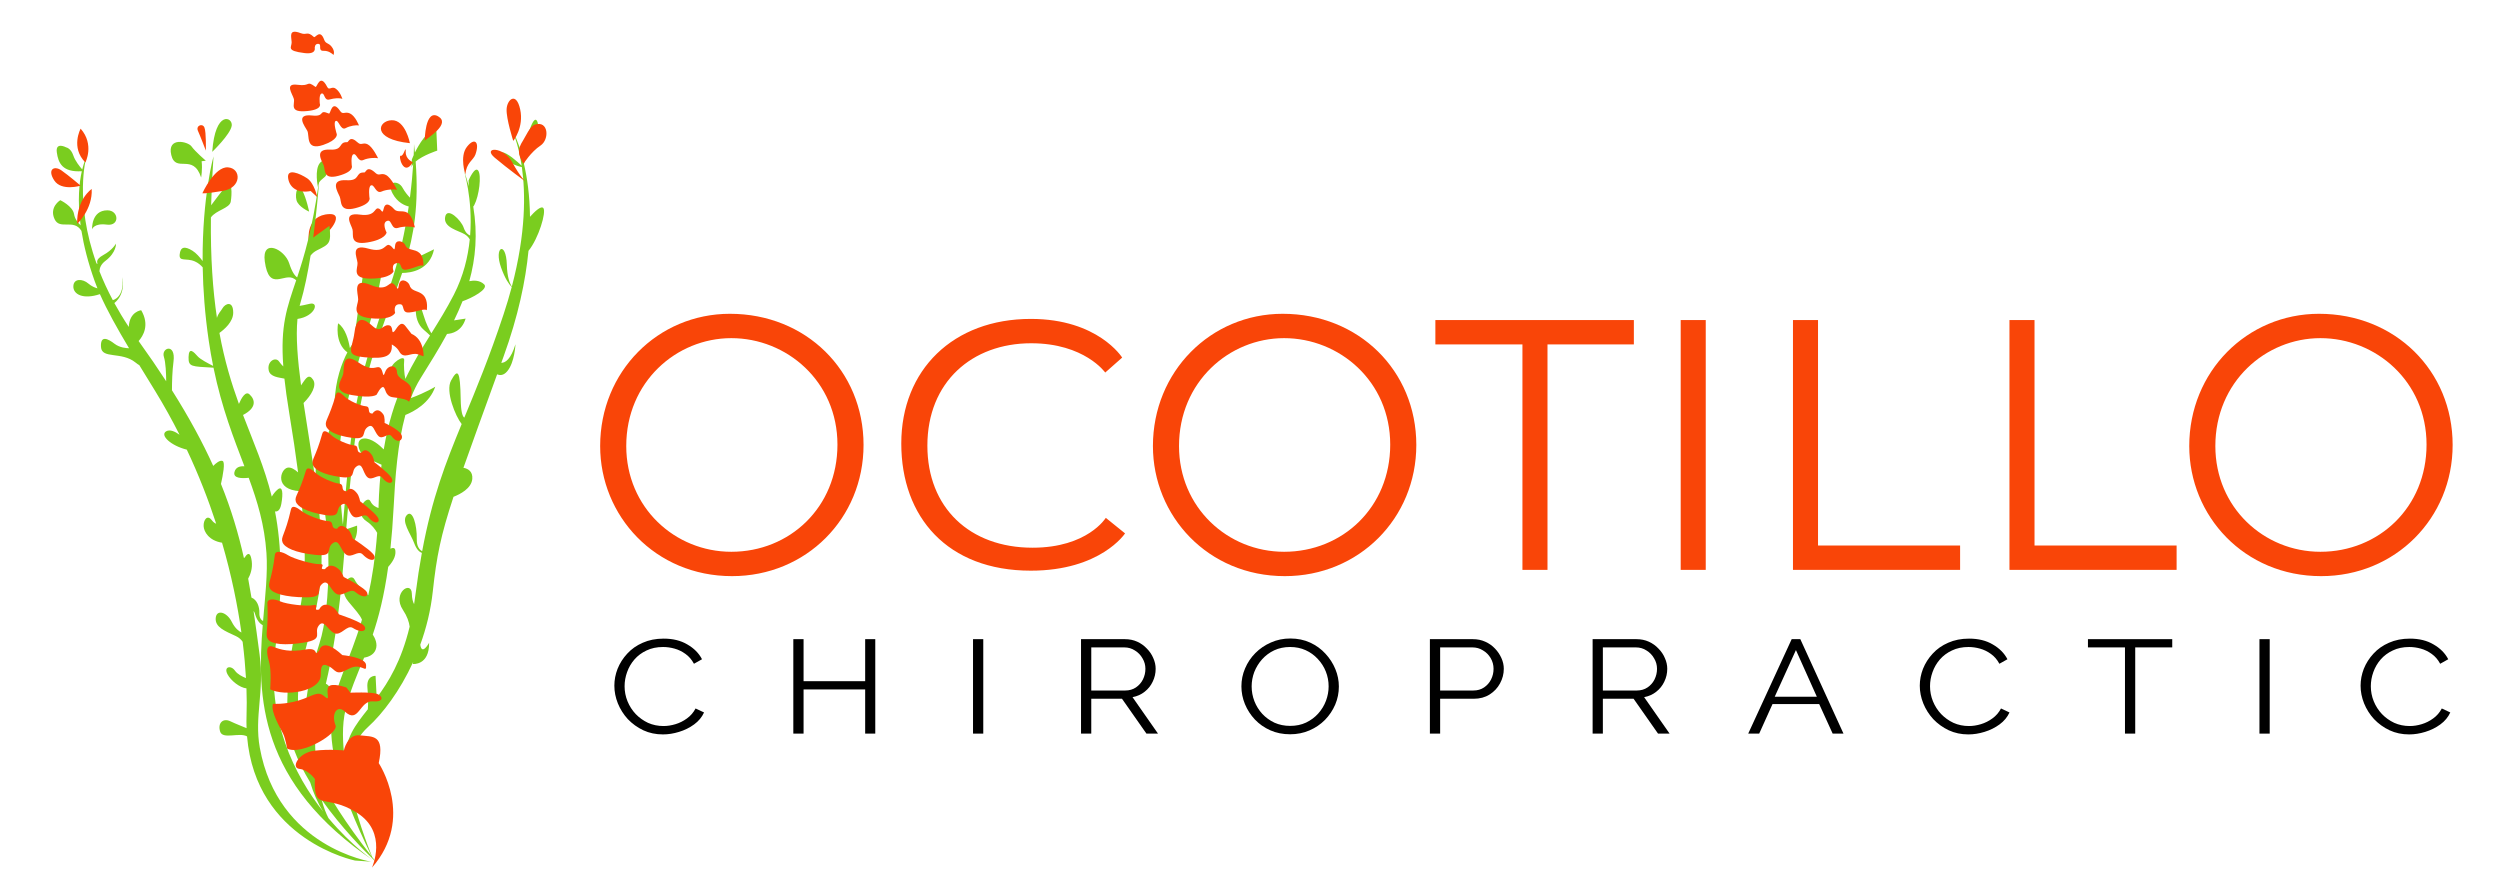 <?xml version="1.0" encoding="UTF-8" standalone="no"?><!DOCTYPE svg PUBLIC "-//W3C//DTD SVG 1.1//EN" "http://www.w3.org/Graphics/SVG/1.1/DTD/svg11.dtd"><svg width="100%" height="100%" viewBox="0 0 469 166" version="1.1" xmlns="http://www.w3.org/2000/svg" xmlns:xlink="http://www.w3.org/1999/xlink" xml:space="preserve" xmlns:serif="http://www.serif.com/" style="fill-rule:evenodd;clip-rule:evenodd;stroke-linejoin:round;stroke-miterlimit:2;"><rect id="Row" x="0" y="0" width="468.886" height="165.876" style="fill:none;"/><g id="Color"><g id="Icon"><path d="M57.901,45.051c-0,-0 -0.563,-4.74 3.91,-4.888c3.273,-0.108 -0.934,4.739 -2.399,4.68c-0.741,-0.029 -1.511,0.208 -1.511,0.208Z" style="fill:#f94508;"/><path id="Plant" d="M77.664,27.008c0.063,0.549 0.12,1.088 0.171,1.616c0.749,-1.529 2.182,-3.947 4.007,-4.628l0.185,4.258c0,0 -2.676,0.865 -4.048,2.052c0.61,8.168 -0.324,13.764 -1.953,19.092l5.4,-2.63c-0.807,3.928 -4.324,4.428 -5.981,4.439c-1.888,5.632 -4.453,11.256 -6.673,19.639c-1.876,7.082 -2.777,15.55 -3.827,28.465c1.076,-0.379 2.04,-0.705 2.04,-0.705c0.193,2.729 -1.19,3.931 -2.341,4.457c-0.029,0.371 -0.059,0.745 -0.088,1.122c-0.986,12.544 -2.323,19.41 -3.424,24.089c0.278,0.108 0.541,0.336 0.762,0.74c1.064,1.944 -1.62,3.981 -1.62,3.981l-0.297,0.005c-0.569,2.414 -0.914,4.442 -0.845,7.231c0.042,1.698 0.142,3.217 0.284,4.573c2.141,4.456 5.431,9.631 10.316,15.87c-12.966,-26.71 -6.403,-28.949 -1.829,-44.42c-0.377,-0.91 -1.258,-1.836 -2.584,-3.439c-2.222,-2.685 0.463,-5.601 1.203,-4.073c0.474,0.978 1.726,2.183 2.566,2.924c0.728,-3.285 1.327,-7.112 1.671,-11.705c-0.391,-0.672 -0.988,-1.5 -1.969,-2.142c-2.684,-1.759 0.093,-5.091 0.694,-3.795c0.369,0.794 1.05,1.136 1.523,1.282c0.004,-0.135 0.009,-0.27 0.013,-0.405c0.083,-2.821 0.275,-5.378 0.559,-7.716c-1.238,-0.548 -2.687,-1.198 -3.159,-1.446c-0.88,-0.463 -2.083,-3.333 -0.139,-3.472c1.407,-0.1 2.96,1.279 3.71,2.048c0.821,-4.935 2.083,-8.822 3.58,-12.182c-0.898,-0.732 -2.156,-1.888 -2.245,-2.686c-0.139,-1.25 2.638,-3.055 2.499,-1.851c-0.106,0.917 0.004,2.617 0.226,3.494c1.415,-2.981 3.008,-5.566 4.622,-8.156c-0.283,-0.278 -0.656,-0.617 -1.145,-1.031c-2.407,-2.037 -1.25,-5.878 -1.25,-5.878c0,-0 0.463,0.694 1.204,3.193c0.469,1.583 1.068,2.702 1.444,3.31c1.433,-2.299 2.876,-4.618 4.218,-7.237c1.797,-3.505 2.655,-7.092 2.985,-10.372c-0.171,-0.313 -0.464,-0.674 -0.964,-0.975c-1.157,-0.694 -4.027,-1.249 -3.657,-3.239c0.371,-1.991 3.009,0.601 3.472,1.99c0.354,1.064 0.954,1.394 1.215,1.49c0.542,-6.945 -1.214,-12.341 -1.214,-12.341c0.371,1.053 0.692,2.083 0.966,3.09c-0.032,-0.629 -0.042,-1.079 -0.042,-1.079c0,-0 1.157,-2.731 1.805,-1.852c0.648,0.88 0.186,4.721 -0.74,6.48c-0.066,0.126 -0.129,0.21 -0.187,0.258c0.855,5.163 0.448,9.742 -0.744,14.013c0.801,-0.171 1.941,-0.211 2.782,0.586c0.932,0.883 -2.369,2.619 -4.052,3.177c-0.478,1.214 -1.012,2.409 -1.59,3.591l2.171,-0.334c-0.727,2.422 -2.592,2.826 -3.487,2.876c-1.516,2.789 -3.231,5.536 -4.977,8.336c-0.701,1.125 -1.301,2.37 -1.814,3.703c2.886,-1.074 4.585,-2.141 4.585,-2.141c-1.074,3.092 -3.98,4.651 -5.61,5.304c-1.462,5.39 -1.912,11.684 -2.202,17.301c-0.149,2.871 -0.353,5.452 -0.602,7.788c0.36,-0.167 0.832,-0.266 0.916,0.293c0.125,0.833 -0.162,1.816 -1.334,3.117c-0.765,5.492 -1.797,9.457 -2.893,12.702c0.436,0.669 0.973,1.803 0.524,2.88c-0.401,0.963 -1.39,1.323 -2.153,1.455c-1.333,3.282 -2.616,6.094 -3.498,9.831c-0.659,2.788 -0.563,6.158 -0.078,9.58c-0.013,-4.283 1.883,-6.711 4.277,-9.736c0.069,-0.992 0.082,-2.369 -0.075,-4.003c-0.231,-2.406 1.527,-2.267 1.527,-2.267l0.21,4.127c2.242,-3.007 4.625,-6.903 6.184,-13.363c-0.117,-0.865 -0.46,-1.929 -1.256,-3.122c-2.129,-3.194 1.62,-5.647 1.666,-3.055c0.017,0.921 0.197,1.544 0.422,1.964c0.093,-0.588 0.179,-1.193 0.259,-1.817c0.363,-2.843 0.764,-5.425 1.199,-7.804c-0.465,-0.157 -1.01,-0.641 -1.463,-1.877c-0.635,-1.732 -2.533,-4.134 -1.296,-5.277c1.04,-0.961 1.851,1.898 1.805,4.582c-0.024,1.374 0.498,1.984 1.013,2.253c1.866,-10.04 4.371,-16.477 7.409,-23.848c-1.167,-1.46 -3.091,-6.164 -1.989,-8.165c1.25,-2.268 1.713,-1.99 1.805,3.471c0.042,2.446 0.352,3.295 0.683,3.487c2.199,-5.317 4.665,-11.23 7.36,-19.365c0.589,-1.779 1.097,-3.491 1.532,-5.134c-0.52,-0.514 -1.24,-1.545 -1.984,-3.611c-1.435,-3.98 0.925,-5.137 1.064,-0.602c0.072,2.337 0.524,3.519 0.946,4.116c2.644,-10.035 2.571,-17.509 1.875,-22.406c-2.778,-0.599 -4.866,-2.724 -3.746,-2.769c0.922,-0.037 2.931,1.778 3.71,2.517c-0.668,-4.473 -1.844,-6.716 -1.844,-6.716c0,-0 0.325,0.543 0.775,1.625l-0.096,-0.388l1.574,4.119l-0.114,0.476c0.016,0.064 0.032,0.129 0.048,0.195c0.159,-1.438 0.585,-4.7 1.362,-6.641c1.018,-2.546 1.342,-0.556 1.342,-0.556l-2.631,7.5c0.601,2.556 1.098,5.881 1.144,9.967c0.803,-0.902 2.074,-2.161 2.505,-1.638c0.597,0.725 -0.886,5.687 -2.787,8.022c-0.541,5.594 -1.917,12.209 -4.675,19.833c-0.145,0.399 -0.287,0.793 -0.428,1.182c0.765,-0.009 1.802,-0.662 2.66,-3.488c0,0 -0.139,3.379 -1.527,5.045c-0.706,0.847 -1.4,0.821 -1.911,0.591c-2.707,7.467 -4.753,13.075 -6.324,17.539c0.854,0.142 1.791,0.686 1.663,2.096c-0.162,1.781 -2.273,2.86 -3.526,3.347c-2.4,7.291 -3.172,11.183 -3.885,17.757c-0.386,3.563 -1.229,6.917 -2.346,9.979c0.294,2.155 1.657,-0.351 1.657,-0.351c0.046,4.305 -3.055,3.981 -3.055,3.981c0,-0 0.025,-0.143 0.067,-0.383c-2.489,5.457 -5.745,9.721 -8.47,12.198c-3.288,2.989 -3.764,7.313 -3.76,9.602c1.371,6.738 3.828,13.04 4.546,14.809c0.246,0.313 0.496,0.63 0.751,0.949c-0,-0 -0.213,-0.195 -0.59,-0.558c0.027,0.065 0.042,0.099 0.042,0.099c-0.018,-0.037 -0.037,-0.075 -0.055,-0.112c-1.56,-1.504 -5.874,-5.829 -9.643,-11.15c0.393,1.476 0.84,2.597 1.277,3.444c4.422,5.282 8.597,8.085 8.597,8.085c-21.796,-14.718 -22,-30.859 -20.92,-44.267c-0.911,-0.475 -1.276,-1.517 -1.51,-2.297c-0.045,-0.152 -0.118,-0.266 -0.206,-0.349c0.397,2.648 0.76,5.371 1.137,8.219c0.919,6.935 -1.022,11.555 0.027,17.394c3.362,18.712 20.904,21.401 20.904,21.401l-3.048,-0.214c-0,-0 -18.603,-3.78 -20.246,-23.288c-1.434,-0.817 -4.566,0.632 -5.047,-0.9c-0.51,-1.62 0.555,-2.592 1.897,-1.944c1.093,0.527 2.371,0.994 3.057,1.299c-0.029,-0.812 -0.031,-1.649 -0.001,-2.513c0.048,-1.395 0.05,-3.058 -0.018,-4.952c-1.29,-0.131 -2.935,-1.477 -3.547,-2.628c-0.787,-1.481 0.648,-1.759 1.389,-0.694c0.464,0.667 1.419,1.134 2.067,1.39c-0.119,-2.06 -0.319,-4.343 -0.626,-6.812c-0.271,-0.405 -0.67,-0.785 -1.256,-1.058c-2.083,-0.972 -3.934,-1.666 -3.796,-3.379c0.139,-1.712 2.083,-1.157 3.009,0.694c0.632,1.265 1.394,1.795 1.813,2.004c-0.705,-5.023 -1.848,-10.733 -3.633,-16.845c-2.467,-0.385 -3.415,-2.072 -3.456,-3.117c-0.047,-1.157 0.694,-2.221 1.527,-1.111c0.303,0.404 0.587,0.588 0.827,0.658c-1.462,-4.487 -3.274,-9.151 -5.509,-13.889c-2.973,-0.727 -5.097,-2.701 -3.881,-3.431c0.725,-0.434 1.726,0.063 2.518,0.638c-1.385,-2.743 -2.914,-5.503 -4.604,-8.26c-0.996,-1.628 -1.985,-3.229 -2.944,-4.796c-0.151,-0.073 -0.381,-0.23 -0.709,-0.495c-2.638,-2.129 -6.341,-0.602 -6.48,-2.916c-0.138,-2.314 1.343,-1.527 2.546,-0.601c0.986,0.758 2.283,0.833 2.719,0.835c-2.18,-3.646 -4.101,-7.065 -5.463,-10.146c-3.183,1.065 -5.03,0.016 -4.985,-1.474c0.046,-1.527 1.758,-1.434 2.823,-0.509c0.592,0.515 1.241,0.772 1.7,0.899c-0.189,-0.464 -0.364,-0.919 -0.523,-1.365c-1.272,-3.554 -2.045,-6.693 -2.481,-9.422c-1.449,-2.348 -4.053,-0.096 -5.037,-2.192c-1.064,-2.268 1.065,-3.564 1.065,-3.564c-0,0 2.36,1.111 2.592,2.639c0.127,0.843 0.722,1.589 1.228,2.086c-0.63,-4.685 -0.25,-8.063 0.222,-10.158c-3.673,0.229 -4.421,-1.571 -4.69,-3.546c-0.278,-2.036 1.758,-0.925 1.758,-0.925c0,-0 0.88,0.138 1.343,1.527c0.337,1.012 1.215,2.097 1.667,2.612c0.368,-1.505 0.761,-2.251 0.761,-2.251c0,-0 -2.32,8.057 1.921,19.897l0.233,0.014c-0,0 -0.648,-0.694 1.064,-1.62c1.713,-0.925 2.361,-2.129 2.361,-2.129c-0,0 0.092,1.666 -1.99,3.24c-0.801,0.605 -1.082,1.278 -1.124,1.94c0.691,1.755 1.527,3.584 2.534,5.476l-0.022,-0.057c0,0 2.222,-0.416 1.805,-4.304c0,-0 0.728,3.048 -1.515,4.859c0.795,1.459 1.692,2.953 2.704,4.478c0.127,-2.899 2.329,-3.135 2.329,-3.135c1.636,2.771 0.358,4.843 -0.481,5.783c1.893,2.633 3.611,5.141 5.17,7.544c-0.008,-1.411 -0.083,-3.505 -0.431,-4.579c-0.556,-1.713 2.268,-2.685 1.805,0.879c-0.234,1.803 -0.291,3.831 -0.289,5.394c3.242,5.137 5.756,9.796 7.742,14.185c0.473,-0.481 1.244,-1.138 1.757,-0.927c0.527,0.217 0.059,2.691 -0.308,4.306c1.945,4.807 3.284,9.339 4.305,13.894l0.169,-0.103c-0,0 0.972,-1.851 1.296,0.695c0.175,1.376 -0.245,2.523 -0.668,3.286c0.221,1.175 0.426,2.358 0.621,3.552c1.07,0.415 1.517,1.755 1.482,2.881c-0.031,0.971 0.396,1.365 0.694,1.521c0.393,-4.661 0.896,-8.977 0.634,-12.769c-0.366,-5.307 -1.688,-9.634 -3.327,-14.105c-1.25,0.139 -2.976,0.127 -2.676,-1.075c0.242,-0.967 1.102,-1.138 1.869,-1.082c-1.967,-5.187 -4.216,-10.796 -5.8,-18.497c-4.103,-0.253 -4.722,-0.106 -4.678,-1.989c0.047,-1.99 0.972,-0.972 1.713,-0.139c0.492,0.553 1.963,1.331 2.897,1.791c-0.298,-1.474 -0.57,-3.025 -0.812,-4.664c-0.743,-5.042 -1.072,-9.684 -1.144,-13.822c-0.372,-0.425 -0.868,-0.855 -1.497,-1.124c-1.62,-0.695 -2.962,0.139 -2.823,-1.296c0.139,-1.435 0.926,-1.62 2.407,-0.694c0.69,0.431 1.37,1.213 1.899,1.927c-0.071,-12.146 2.041,-19.64 2.041,-19.64c-0.229,3.269 -0.374,6.321 -0.445,9.18c0.748,-1.009 1.999,-2.67 2.799,-3.594c1.204,-1.388 1.111,1.574 0.88,2.916c-0.217,1.26 -2.76,1.582 -3.721,2.957c-0.087,7.535 0.358,13.665 1.131,18.848c0.26,-0.897 0.723,-1.23 1.016,-1.764c0.509,-0.926 2.037,-1.574 2.037,0.787c-0,1.724 -1.679,3.151 -2.585,3.796c0.964,5.255 2.269,9.498 3.654,13.318c0.464,-1.086 1.244,-2.477 1.985,-1.794c1.126,1.035 1.332,2.552 -1.213,3.869c1.977,5.184 4.017,9.744 5.391,15.316c0.248,-0.41 0.644,-0.971 1.145,-1.366c0.879,-0.694 1.018,0.694 0.648,2.731c-0.248,1.362 -0.827,1.482 -1.183,1.411c1.223,6.364 1.548,14.192 0.082,25.496c-1.753,13.512 3.576,23.981 8.963,30.832c-1.059,-1.684 -1.862,-3.53 -2.443,-5.492c-2.454,-4.042 -4.296,-8.41 -4.316,-12.436c-0.099,-20.462 5.303,-17.15 2.472,-42.197c-5.01,-0.235 -3.763,-4.172 -2.372,-4.418c0.597,-0.105 1.3,0.322 1.943,0.893c-0.428,-3.301 -0.982,-7.039 -1.686,-11.301c-0.391,-2.37 -0.679,-4.446 -0.877,-6.29c-1.05,-0.224 -2.678,-0.308 -2.944,-1.538c-0.37,-1.712 1.296,-2.638 1.944,-1.666c0.222,0.332 0.509,0.649 0.79,0.921c-0.575,-7.74 0.684,-11.002 2.42,-16.175c-0.1,-0.08 -0.213,-0.164 -0.34,-0.251c-1.898,-1.296 -4.75,2.589 -5.554,-3.286c-0.602,-4.397 3.742,-2.285 4.582,0.37c0.521,1.646 1.077,2.344 1.491,2.634c1.296,-3.897 2.824,-8.94 4.046,-17.655c-0.092,0.21 -0.146,0.458 -0.138,0.761c0,-0 -0.74,-3.37 0.408,-4.629c1.148,-1.259 1.444,1.592 1.148,2.296c-0.222,0.526 -1.003,0.783 -1.367,1.468c-0.111,1.464 -0.455,5.614 -1.088,10.311c0.023,-0.031 0.036,-0.046 0.036,-0.046l3.008,-2.175c0.371,3.332 0,3.425 -2.314,4.582c-0.556,0.278 -0.949,0.631 -1.225,1.006c-0.502,3.14 -1.132,6.298 -1.907,8.89c-0.052,0.174 -0.101,0.353 -0.147,0.537c0.407,-0.059 1.008,-0.174 1.891,-0.389c1.852,-0.452 1.058,2.358 -2.294,2.838c-0.326,3.38 0.036,7.685 0.673,12.463c0.071,-0.111 0.148,-0.229 0.232,-0.352c0.694,-1.018 1.25,-1.897 2.037,-0.694c0.695,1.064 -0.309,2.887 -1.799,4.351c0.73,4.892 1.637,10.144 2.33,15.328c0.128,0.007 0.259,0.015 0.391,0.023c-1.899,-5.591 2.858,-7.914 3.079,-15.205c0.136,-4.494 1.421,-7.756 2.42,-9.64c-2.467,-1.813 -1.747,-5.456 -1.747,-5.456c1.391,0.927 1.977,3.217 2.213,4.636c0.429,-0.705 0.73,-1.066 0.73,-1.066l1.921,-14.125l1.13,-2.034c-0,0 2.192,-1.132 2.26,0.861c0.27,7.91 -8.147,25.705 -8.023,37.29c0.085,7.929 0.678,12.203 0.678,12.203c1.808,-21.243 2.081,-24.745 8.814,-44.634c1.795,-5.305 2.878,-10.591 3.531,-15.048c-0.705,-0.163 -2.093,-0.697 -3.025,-2.428c-1.296,-2.407 1.064,-2.546 1.851,-1.111c0.451,0.822 1.008,1.477 1.402,1.886c0.319,-2.467 0.505,-4.619 0.613,-6.293c-0.151,0.198 -0.257,0.403 -0.302,0.612l0.046,-1.481c0,-0 0.121,-0.321 0.347,-0.816c0.055,-1.248 0.057,-1.995 0.057,-2.097Zm-0,-0c-0,-0.016 -0,-0.016 -0,-0Zm-18.255,64.925c0.807,6.297 1.258,12.451 0.645,17.688c-1.279,10.93 -6.356,17.459 -3.058,28.948c-0.127,-5.843 1.048,-12.084 2.927,-17.847c2.332,-7.153 2.159,-22.628 0.068,-28.875c-0.179,0.028 -0.373,0.056 -0.582,0.086Zm-42.133,-48.914c0,-0 -0.194,-3.564 2.87,-3.564c2.175,-0 2.36,3.008 -0.093,2.684c-2.453,-0.324 -2.777,0.88 -2.777,0.88Zm22.54,-14.533c0.556,-7.915 3.888,-6.526 3.657,-4.906c-0.232,1.62 -3.657,4.906 -3.657,4.906Zm-1.203,1.666l-0.787,0.092c0.185,1.528 -0.092,3.055 -0.092,3.055c-1.528,-4.674 -4.768,-0.74 -5.601,-4.212c-0.833,-3.471 3.148,-2.545 3.796,-1.62c0.648,0.926 2.684,2.685 2.684,2.685Zm19.377,9.548c0,-0 -2.036,-0.889 -2.37,-2.148c-0.333,-1.259 0.26,-3.406 1.074,-1.851c0.815,1.555 1.296,3.999 1.296,3.999Z" style="fill:#7acd1f;"/><path id="Petals" d="M16.016,30.477c-2.814,-2.814 -0.889,-6.339 -0.889,-6.339c2.637,2.991 0.889,6.339 0.889,6.339Zm-0.889,4.354c0,0 -3.584,1.096 -4.947,-0.977c-1.362,-2.074 -0.029,-2.844 1.333,-1.896c1.363,0.948 3.614,2.873 3.614,2.873Zm-0.651,7.169c-0.119,-4.651 2.725,-6.547 2.725,-6.547c0.207,3.821 -2.725,6.547 -2.725,6.547Zm24.141,-13.745c0,0 -1.037,-2.725 -1.481,-3.703c-0.444,-0.977 0.859,-1.51 1.215,-0.622c0.355,0.889 0.266,4.325 0.266,4.325Zm-0.652,7.998c0,-0 2.281,-5.036 4.799,-4.858c2.518,0.178 2.607,3.821 -0.918,4.414c-3.525,0.592 -3.881,0.444 -3.881,0.444Zm21.565,0.74l-1.244,-1.155c-2.281,0.445 -3.969,-0.503 -4.236,-2.429c-0.267,-1.925 2.192,-0.859 3.555,0.03c1.362,0.889 1.925,3.554 1.925,3.554Zm17.368,-10.134c-7.221,-0.741 -6.017,-4.212 -3.425,-4.304c2.592,-0.093 3.425,4.304 3.425,4.304Zm0.555,3.564c-1.759,2.962 -2.823,-1.389 -2.268,-1.204c0.556,0.186 0.972,-2.175 0.926,-0.74c-0.046,1.435 1.342,1.944 1.342,1.944Zm2.222,-4.027c-0,0 0.046,-5.97 2.499,-4.582c2.453,1.389 -1.851,3.98 -2.499,4.582Zm7.637,6.341c-0,0 -1.149,-3.337 0.277,-5.184c1.426,-1.845 2.449,-0.955 1.602,1.429c-0.387,1.091 -1.734,1.536 -1.879,3.755Zm11.293,1.342c-0,0 -3.379,-2.453 -5.786,-4.489c-2.406,-2.037 1.62,-2.176 3.24,0.787c1.62,2.962 2.546,3.702 2.546,3.702Zm-0.417,-3.332c-1.147,-1.933 -1.041,-2.852 -0.076,-4.37c0.513,-0.809 1.304,-2.684 2.205,-2.989c2.592,-0.88 2.824,2.777 1.065,3.934c-1.759,1.157 -3.194,3.425 -3.194,3.425Zm-1.897,-4.305c-0,0 -1.343,-4.165 -1.25,-5.97c0.092,-1.805 1.805,-3.333 2.546,0.046c0.74,3.379 -1.296,5.924 -1.296,5.924Z" style="fill:#f94508;"/><g id="Spine"><path d="M64.513,140.785c0,0 0.637,-3.124 3.009,-2.834c2.372,0.289 4.686,-0.232 3.529,5.207c-0,-0 6.885,10.311 -1.273,19.612c-0,0 3.066,-6.608 -2.835,-10.311c-5.901,-3.703 -8.157,-0.058 -7.868,-6.306c-0,-0 -1.215,-1.736 -2.893,-1.91c-1.678,-0.173 -0.173,-3.066 2.777,-3.413c2.951,-0.347 5.554,-0.045 5.554,-0.045Z" style="fill:#f94508;"/><path d="M70.762,130.185c1.086,0.385 1.338,1.562 -0.81,1.388c-2.518,-0.203 -2.656,4.358 -5.265,1.909c-1.415,-1.328 -2.604,0.405 -1.736,2.604c0.588,1.488 -6.422,5.728 -9.083,4.339c-0,0 -0.289,-1.793 -0.752,-2.777c-0.463,-0.984 -2.43,-4.166 -1.909,-5.612c-0,0 2.198,0.174 4.859,-0.636c2.662,-0.81 3.53,-1.91 4.802,-0.752c1.273,1.157 0.174,-0.926 0.752,-1.794c0.579,-0.868 3.356,0.116 3.356,0.116l0.752,0.983c0,0 3.857,-0.185 5.034,0.232Z" style="fill:#f94508;"/><path d="M59.885,122.027c-0,0 0.521,-2.661 4.339,0.868c-0,0 4.366,0.408 4.455,1.851c0.114,1.869 -0.81,-0.636 -3.298,0.753c-2.488,1.388 -2.314,0.173 -3.703,-0.521c-1.388,-0.694 -1.476,0.174 -1.504,1.678c-0.058,3.124 -6.769,4.049 -9.488,2.661c-0,-0 0.289,-3.645 -0.232,-5.265c-0.52,-1.62 -0.578,-3.298 0.81,-2.719c1.389,0.579 3.182,1.041 6.017,0.521c2.855,-0.525 1.389,1.62 2.604,0.173Z" style="fill:#f94508;"/><path d="M59.885,114.333c-0,-0 0.647,-1.706 2.603,-0.405c0.572,0.38 1.1,1.33 1.1,1.33c-0,0 3.355,1.099 4.454,1.909c1.1,0.81 0.19,1.926 -1.851,0.637c-1.099,-0.694 -2.198,1.562 -3.471,0.983c-1.273,-0.578 -1.967,-2.777 -2.951,-1.388c-0.983,1.388 1.099,2.488 -2.603,3.124c-3.703,0.636 -6.249,0.347 -6.885,-0.579c-0.636,-0.925 0.116,-1.504 -0.116,-6.769c-0.041,-0.932 1.273,-0.867 2.43,-0.347c1.157,0.521 4.918,0.984 6.191,0.695c1.272,-0.29 -0.29,1.215 1.099,0.81Z" style="fill:#f94508;"/><path d="M60.969,106.768c-0,0 0.906,-1.475 2.63,0.06c0.504,0.448 0.875,1.419 0.875,1.419c-0,-0 3.135,1.581 4.091,2.517c0.956,0.935 -0.116,1.819 -1.925,0.281c-0.975,-0.828 -2.414,1.082 -3.578,0.332c-1.163,-0.75 -1.502,-2.906 -2.69,-1.782c-1.188,1.124 0.692,2.493 -3.059,2.465c-3.75,-0.029 -6.215,-0.723 -6.696,-1.689c-0.482,-0.965 0.351,-1.377 0.951,-6.302c0.106,-0.872 1.392,-0.593 2.451,0.084c1.058,0.677 4.693,1.735 5.994,1.68c1.3,-0.056 -0.477,1.079 0.956,0.935Z" style="fill:#f94508;"/><path d="M63.254,99.194c0,0 0.641,-1.375 2.201,0.325c0.456,0.497 0.727,1.501 0.727,1.501c-0,-0 2.959,1.89 3.816,2.917c0.857,1.028 -0.3,1.798 -1.944,0.085c-0.886,-0.922 -2.101,0.833 -3.183,-0.031c-1.082,-0.863 -1.2,-3.043 -2.496,-2.045c-1.296,0.999 0.436,2.55 -3.292,2.143c-3.729,-0.408 -5.7,-1.347 -6.082,-2.357c-0.382,-1.009 0.488,-1.334 1.584,-6.173c0.194,-0.857 1.034,-0.449 2.019,0.331c0.985,0.78 3.674,1.791 4.973,1.867c1.3,0.076 0.237,1.436 1.677,1.437Z" style="fill:#f94508;"/><path d="M65.026,92.169c0,-0 0.685,-1.271 1.983,0.416c0.379,0.493 0.552,1.456 0.552,1.456c-0,0 2.559,1.936 3.265,2.951c0.705,1.015 -0.405,1.688 -1.779,-0.015c-0.74,-0.917 -1.976,0.685 -2.899,-0.186c-0.923,-0.871 -0.871,-2.941 -2.126,-2.06c-1.255,0.882 0.21,2.437 -3.159,1.867c-3.37,-0.569 -5.098,-1.556 -5.372,-2.531c-0.274,-0.974 0.543,-1.239 1.898,-5.768c0.24,-0.801 0.976,-0.374 1.817,0.413c0.84,0.788 3.218,1.877 4.397,2.013c1.179,0.136 0.11,1.371 1.423,1.444Z" style="fill:#f94508;"/><path d="M67.809,84.944c-0,-0 0.651,-1.287 1.903,0.351c0.366,0.478 0.536,1.431 0.536,1.431c-0,0 2.463,1.845 3.144,2.833c0.681,0.987 -0.382,1.692 -1.706,0.041c-0.714,-0.889 -1.893,0.745 -2.782,-0.093c-0.889,-0.837 -0.848,-2.899 -2.047,-1.981c-1.2,0.917 0.212,2.417 -3.022,1.958c-3.234,-0.459 -4.896,-1.386 -5.163,-2.348c-0.267,-0.961 0.516,-1.25 1.796,-5.8c0.226,-0.806 0.934,-0.404 1.744,0.353c0.809,0.757 3.094,1.765 4.226,1.863c1.131,0.098 0.111,1.361 1.371,1.392Z" style="fill:#f94508;"/><path d="M69.878,77.587c-0,0 0.882,-1.47 2.028,0.148c0.334,0.473 0.24,1.604 0.24,1.604c-0,-0 2.474,1.119 3.094,2.095c0.621,0.976 -0.544,2.056 -1.758,0.426c-0.654,-0.878 -1.675,0.757 -2.497,-0.068c-0.822,-0.826 -0.915,-2.552 -2.077,-1.629c-1.161,0.922 0.14,2.402 -2.916,1.972c-3.057,-0.429 -4.609,-1.337 -4.837,-2.29c-0.229,-0.953 0.521,-1.248 1.852,-5.783c0.235,-0.802 0.897,-0.409 1.645,0.337c0.749,0.746 2.89,1.729 3.961,1.816c1.071,0.088 0.071,1.352 1.265,1.372Z" style="fill:#f94508;"/><path d="M70.676,74.019c-0,0 0.787,-1.62 1.249,-1.388c0.463,0.231 0.278,1.712 1.805,1.897c1.528,0.186 2.546,0.371 3.009,0.834c-0,-0 0.926,-1.759 0.231,-2.916c-0.694,-1.157 -2.453,-1.296 -2.499,-2.685c-0.046,-1.388 -1.713,-1.388 -2.222,0.046c-0.509,1.435 -0.277,-0.37 -0.972,-0.833c-0.694,-0.462 -1.249,0.926 -4.026,-0.972c-3.23,-2.206 -2.638,1.065 -2.87,2.176c-0.231,1.111 -2.36,3.24 1.62,3.934c3.98,0.694 4.675,-0.093 4.675,-0.093Z" style="fill:#f94508;"/><path d="M74.127,58.686c-0,0 -0.501,-1.69 0.948,-1.61c0.924,0.052 0.15,1.669 1.684,1.546c1.533,-0.123 2.753,-0.792 3.299,-0.431c0,0 0.325,-1.769 -0.586,-2.764c-0.816,-0.893 -2.047,-0.701 -2.526,-1.625c-0.055,-0.107 -0.077,-0.236 -0.134,-0.369c-0.322,-0.75 -1.77,-1.436 -1.983,0.072c-0.213,1.507 -0.392,-0.03 -1.164,-0.345c-0.773,-0.316 -0.994,1.619 -4.094,0.312c-3.604,-1.518 -2.373,1.569 -2.378,2.704c-0.006,1.135 -1.575,3.136 2.371,3.532c4.021,0.404 4.563,-1.022 4.563,-1.022Z" style="fill:#f94508;"/><path d="M73.832,50.893c-0,0 -0.602,-1.473 0.778,-1.546c0.88,-0.046 0.267,1.49 1.712,1.226c1.444,-0.264 2.55,-0.989 3.094,-0.718c0,0 0.176,-1.627 -0.762,-2.434c-0.84,-0.722 -1.992,-0.427 -2.515,-1.212c-0.061,-0.091 -0.091,-0.206 -0.155,-0.32c-0.361,-0.643 -1.785,-1.118 -1.874,0.263c-0.089,1.38 -0.374,0.012 -1.13,-0.195c-0.755,-0.207 -0.821,1.559 -3.856,0.69c-3.529,-1.009 -2.132,1.652 -2.052,2.675c0.08,1.024 -1.258,2.985 2.512,2.948c3.84,-0.037 4.248,-1.377 4.248,-1.377Z" style="fill:#f94508;"/><path d="M72.523,43.618c0,-0 -1.023,-1.952 0.216,-2.207c0.79,-0.163 0.667,1.752 1.942,1.337c1.08,-0.352 2.609,-0.258 3.148,-0.077c-0,-0 -0.39,-2.109 -1.375,-2.74c-0.883,-0.565 -1.878,0.007 -2.483,-0.659c-0.07,-0.077 -1.582,-1.875 -1.987,-0.149c-0.302,1.283 -0.337,0.062 -1.057,-0.03c-0.72,-0.092 -0.484,1.577 -3.38,1.173c-3.368,-0.47 -1.657,1.841 -1.414,2.793c0.244,0.951 -0.641,2.976 2.77,2.43c3.475,-0.557 3.62,-1.871 3.62,-1.871Z" style="fill:#f94508;"/><path d="M69.313,37.087c-0,-0 -0.279,-2.045 0.27,-2.298c0.671,-0.308 0.891,1.648 2.004,1.145c0.944,-0.426 2.372,-0.455 2.899,-0.322c-0,0 -1.061,-2.247 -2.071,-2.782c-0.904,-0.479 -1.284,0.26 -1.935,-0.352c-1.697,-1.597 -1.782,-0.103 -2.148,-0.12c-1.791,-0.079 -0.617,1.615 -3.358,1.45c-3.187,-0.191 -1.613,2.195 -1.239,3.099c0.373,0.904 -0.128,2.939 2.94,2.141c3.126,-0.813 2.638,-1.961 2.638,-1.961Z" style="fill:#f94508;"/><path d="M66.002,31.119c0,-0 -0.247,-1.923 0.277,-2.166c0.64,-0.296 0.831,1.544 1.893,1.06c0.899,-0.409 2.255,-0.449 2.754,-0.328c-0,0 -0.988,-2.107 -1.941,-2.602c-0.855,-0.443 -1.222,0.257 -1.835,-0.315c-1.597,-1.489 -1.691,-0.081 -2.038,-0.093c-1.699,-0.059 -0.599,1.526 -3.2,1.394c-3.024,-0.152 -1.551,2.082 -1.204,2.93c0.347,0.848 -0.146,2.768 2.773,1.99c2.974,-0.793 2.521,-1.87 2.521,-1.87Z" style="fill:#f94508;"/><path d="M63.182,25.168c-0,0 -0.707,-2.189 -0.223,-2.459c0.591,-0.331 0.906,1.867 1.888,1.327c0.832,-0.458 1.984,-0.604 2.495,-0.501c0,-0 -0.679,-1.79 -1.695,-2.255c-0.91,-0.417 -1.319,0.306 -1.816,-0.428c-1.61,-2.381 -1.805,0.589 -2.124,0.455c-2.061,-0.866 -0.574,0.639 -3.153,0.362c-3.248,-0.35 -1.375,2.011 -0.909,2.864c0.465,0.853 -0.395,3.811 2.986,2.658c2.823,-0.964 2.551,-2.023 2.551,-2.023Z" style="fill:#f94508;"/><path d="M59.994,19.427c0,0 -0.208,-1.723 0.325,-1.876c0.651,-0.186 0.429,1.41 1.509,1.11c0.914,-0.255 1.927,-0.322 2.401,-0.105c0,0 -0.322,-1.21 -1.203,-1.897c-0.79,-0.614 -1.244,0.432 -1.645,-0.359c-1.376,-2.711 -1.917,0.206 -2.196,0.002c-1.807,-1.316 -0.796,-0.039 -3.365,-0.396c-2.536,-0.351 -0.947,1.713 -0.69,2.65c0.257,0.937 -1.046,2.624 2.509,2.277c2.969,-0.289 2.355,-1.406 2.355,-1.406Z" style="fill:#f94508;"/><path d="M59.045,9.005c-0,0 -0.031,-0.874 0.72,-0.772c0.671,0.09 -0.195,1.335 0.925,1.302c0.949,-0.027 1.478,0.44 1.886,0.764c0,0 0.328,-0.661 -0.363,-1.538c-0.619,-0.787 -1.102,-0.487 -1.404,-1.321c-0.761,-2.097 -1.666,-0.261 -1.92,-0.495c-1.301,-1.197 -1.309,-0.275 -2.474,-0.723c-2.39,-0.918 -1.725,0.723 -1.701,1.694c0.025,0.971 -1.14,1.598 2.405,2.04c2.254,0.281 1.926,-0.951 1.926,-0.951Z" style="fill:#f94508;"/><path d="M73.499,64.624c0,-0 0.923,0.438 1.389,1.296c0.879,1.62 2.221,0.092 3.517,0.555c1.296,0.463 1.065,0.37 1.065,0.37c-0,0 0.138,-3.193 -2.268,-4.212c-0,0 -0.45,-0.561 -1.157,-1.481c-0.926,-1.203 -1.682,0.633 -2.083,1.019c-0.681,0.654 -0.001,-1.105 -1.111,-1.157c-1.112,-0.053 -1.435,1.527 -2.916,0.185c-1.481,-1.343 -3.008,-2.176 -3.425,1.11c-0.416,3.287 -1.99,4.351 1.99,4.721c3.981,0.371 5.138,-0.277 4.999,-2.406Z" style="fill:#f94508;"/></g></g><g id="Text"><g id="Chiropractic"><path d="M115.252,128.641c-0,-1.082 0.201,-2.138 0.604,-3.17c0.421,-1.048 1.025,-1.997 1.812,-2.845c0.787,-0.865 1.757,-1.547 2.91,-2.047c1.153,-0.515 2.461,-0.773 3.925,-0.773c1.739,-0 3.222,0.366 4.448,1.098c1.244,0.715 2.159,1.639 2.745,2.77l-1.51,0.849c-0.421,-0.782 -0.952,-1.398 -1.592,-1.847c-0.641,-0.466 -1.327,-0.799 -2.059,-0.999c-0.714,-0.199 -1.428,-0.299 -2.141,-0.299c-1.172,-0 -2.206,0.216 -3.103,0.649c-0.896,0.416 -1.656,0.982 -2.278,1.697c-0.604,0.699 -1.062,1.489 -1.373,2.371c-0.311,0.865 -0.467,1.747 -0.467,2.645c0,0.982 0.183,1.922 0.549,2.821c0.366,0.898 0.879,1.697 1.538,2.396c0.659,0.682 1.427,1.231 2.306,1.647c0.897,0.399 1.867,0.599 2.91,0.599c0.732,-0 1.482,-0.117 2.251,-0.35c0.769,-0.233 1.483,-0.59 2.141,-1.073c0.678,-0.482 1.218,-1.106 1.62,-1.872l1.592,0.749c-0.402,0.882 -1.024,1.631 -1.866,2.246c-0.842,0.616 -1.785,1.082 -2.828,1.398c-1.025,0.316 -2.032,0.474 -3.02,0.474c-1.336,0 -2.562,-0.258 -3.679,-0.774c-1.116,-0.532 -2.086,-1.231 -2.91,-2.096c-0.805,-0.882 -1.427,-1.864 -1.866,-2.945c-0.44,-1.098 -0.659,-2.205 -0.659,-3.319Z" style="fill-rule:nonzero;"/><path d="M164.201,119.906l-0,17.719l-1.895,0l0,-8.286l-11.557,0l-0,8.286l-1.922,0l-0,-17.719l1.922,-0l-0,7.886l11.557,0l0,-7.886l1.895,-0Z" style="fill-rule:nonzero;"/><rect x="182.539" y="119.906" width="1.922" height="17.72" style="fill-rule:nonzero;"/><path d="M202.8,137.625l-0,-17.719l8.236,-0c0.842,-0 1.61,0.158 2.306,0.474c0.695,0.316 1.299,0.748 1.812,1.297c0.531,0.533 0.933,1.132 1.208,1.797c0.293,0.649 0.439,1.315 0.439,1.997c-0,0.849 -0.183,1.647 -0.549,2.396c-0.348,0.749 -0.851,1.381 -1.51,1.897c-0.641,0.515 -1.4,0.857 -2.279,1.023l4.777,6.838l-2.169,0l-4.584,-6.539l-5.765,0l-0,6.539l-1.922,0Zm1.922,-8.086l6.369,0c0.768,0 1.436,-0.191 2.004,-0.574c0.567,-0.383 1.006,-0.882 1.318,-1.497c0.311,-0.633 0.466,-1.298 0.466,-1.997c0,-0.715 -0.183,-1.373 -0.549,-1.972c-0.348,-0.615 -0.823,-1.106 -1.427,-1.472c-0.586,-0.383 -1.245,-0.574 -1.977,-0.574l-6.204,-0l-0,8.086Z" style="fill-rule:nonzero;"/><path d="M242.03,137.75c-1.372,0 -2.617,-0.249 -3.733,-0.749c-1.117,-0.499 -2.077,-1.173 -2.883,-2.021c-0.805,-0.865 -1.427,-1.83 -1.867,-2.895c-0.439,-1.082 -0.658,-2.188 -0.658,-3.32c-0,-1.181 0.228,-2.304 0.686,-3.369c0.457,-1.081 1.098,-2.038 1.922,-2.87c0.841,-0.849 1.821,-1.514 2.937,-1.997c1.116,-0.499 2.324,-0.748 3.624,-0.748c1.373,-0 2.617,0.258 3.734,0.773c1.116,0.516 2.068,1.207 2.855,2.072c0.805,0.865 1.427,1.83 1.866,2.895c0.44,1.065 0.659,2.155 0.659,3.269c0,1.182 -0.228,2.313 -0.686,3.395c-0.458,1.064 -1.098,2.021 -1.922,2.87c-0.823,0.832 -1.793,1.489 -2.91,1.971c-1.116,0.483 -2.324,0.724 -3.624,0.724Zm-7.22,-8.985c0,0.965 0.174,1.897 0.522,2.796c0.348,0.881 0.842,1.672 1.482,2.371c0.641,0.682 1.4,1.231 2.279,1.647c0.897,0.399 1.876,0.599 2.937,0.599c1.117,-0 2.114,-0.208 2.993,-0.624c0.897,-0.433 1.656,-0.998 2.278,-1.697c0.641,-0.716 1.126,-1.514 1.455,-2.396c0.33,-0.882 0.495,-1.78 0.495,-2.696c-0,-0.965 -0.174,-1.888 -0.522,-2.77c-0.348,-0.882 -0.851,-1.672 -1.51,-2.371c-0.64,-0.699 -1.4,-1.248 -2.279,-1.647c-0.878,-0.399 -1.848,-0.599 -2.91,-0.599c-1.098,-0 -2.095,0.208 -2.992,0.624c-0.878,0.416 -1.638,0.982 -2.279,1.697c-0.622,0.699 -1.107,1.489 -1.455,2.371c-0.329,0.882 -0.494,1.78 -0.494,2.695Z" style="fill-rule:nonzero;"/><path d="M268.248,137.625l0,-17.719l8.071,-0c0.842,-0 1.611,0.158 2.307,0.474c0.713,0.316 1.326,0.748 1.839,1.297c0.512,0.533 0.915,1.132 1.208,1.797c0.293,0.649 0.439,1.315 0.439,1.997c0,0.965 -0.238,1.88 -0.714,2.745c-0.457,0.849 -1.107,1.539 -1.949,2.072c-0.842,0.532 -1.83,0.798 -2.965,0.798l-6.314,0l-0,6.539l-1.922,0Zm1.922,-8.086l6.232,0c0.769,0 1.437,-0.191 2.004,-0.574c0.567,-0.383 1.007,-0.882 1.318,-1.497c0.311,-0.616 0.466,-1.282 0.466,-1.997c0,-0.732 -0.183,-1.406 -0.549,-2.022c-0.366,-0.615 -0.851,-1.098 -1.455,-1.447c-0.585,-0.366 -1.235,-0.549 -1.949,-0.549l-6.067,-0l-0,8.086Z" style="fill-rule:nonzero;"/><path d="M298.776,137.625l0,-17.719l8.236,-0c0.842,-0 1.611,0.158 2.306,0.474c0.696,0.316 1.3,0.748 1.812,1.297c0.531,0.533 0.933,1.132 1.208,1.797c0.293,0.649 0.439,1.315 0.439,1.997c0,0.849 -0.183,1.647 -0.549,2.396c-0.348,0.749 -0.851,1.381 -1.51,1.897c-0.64,0.515 -1.4,0.857 -2.278,1.023l4.777,6.838l-2.169,0l-4.585,-6.539l-5.765,0l-0,6.539l-1.922,0Zm1.922,-8.086l6.369,0c0.769,0 1.437,-0.191 2.004,-0.574c0.567,-0.383 1.007,-0.882 1.318,-1.497c0.311,-0.633 0.467,-1.298 0.467,-1.997c-0,-0.715 -0.183,-1.373 -0.55,-1.972c-0.347,-0.615 -0.823,-1.106 -1.427,-1.472c-0.586,-0.383 -1.245,-0.574 -1.977,-0.574l-6.204,-0l-0,8.086Z" style="fill-rule:nonzero;"/><path d="M336.12,119.906l1.62,-0l8.098,17.719l-2.031,0l-2.526,-5.54l-8.757,-0l-2.499,5.54l-2.059,0l8.154,-17.719Zm4.722,10.806l-3.926,-8.76l-3.981,8.76l7.907,0Z" style="fill-rule:nonzero;"/><path d="M360.151,128.641c0,-1.082 0.202,-2.138 0.604,-3.17c0.421,-1.048 1.025,-1.997 1.812,-2.845c0.787,-0.865 1.757,-1.547 2.91,-2.047c1.153,-0.515 2.462,-0.773 3.926,-0.773c1.739,-0 3.221,0.366 4.448,1.098c1.244,0.715 2.159,1.639 2.745,2.77l-1.51,0.849c-0.421,-0.782 -0.952,-1.398 -1.592,-1.847c-0.641,-0.466 -1.327,-0.799 -2.059,-0.999c-0.714,-0.199 -1.428,-0.299 -2.142,-0.299c-1.171,-0 -2.205,0.216 -3.102,0.649c-0.897,0.416 -1.656,0.982 -2.278,1.697c-0.604,0.699 -1.062,1.489 -1.373,2.371c-0.311,0.865 -0.467,1.747 -0.467,2.645c0,0.982 0.183,1.922 0.549,2.821c0.366,0.898 0.879,1.697 1.538,2.396c0.659,0.682 1.427,1.231 2.306,1.647c0.897,0.399 1.867,0.599 2.91,0.599c0.732,-0 1.482,-0.117 2.251,-0.35c0.769,-0.233 1.482,-0.59 2.141,-1.073c0.677,-0.482 1.217,-1.106 1.62,-1.872l1.592,0.749c-0.402,0.882 -1.025,1.631 -1.867,2.246c-0.841,0.616 -1.784,1.082 -2.827,1.398c-1.025,0.316 -2.032,0.474 -3.02,0.474c-1.336,0 -2.562,-0.258 -3.679,-0.774c-1.116,-0.532 -2.086,-1.231 -2.91,-2.096c-0.805,-0.882 -1.427,-1.864 -1.867,-2.945c-0.439,-1.098 -0.659,-2.205 -0.659,-3.319Z" style="fill-rule:nonzero;"/><path d="M407.513,121.453l-6.945,-0l-0,16.172l-1.922,0l-0,-16.172l-6.946,-0l0,-1.547l15.813,-0l0,1.547Z" style="fill-rule:nonzero;"/><rect x="423.875" y="119.906" width="1.922" height="17.72" style="fill-rule:nonzero;"/><path d="M442.845,128.641c0,-1.082 0.202,-2.138 0.604,-3.17c0.421,-1.048 1.025,-1.997 1.812,-2.845c0.787,-0.865 1.757,-1.547 2.91,-2.047c1.153,-0.515 2.462,-0.773 3.926,-0.773c1.739,-0 3.221,0.366 4.448,1.098c1.244,0.715 2.159,1.639 2.745,2.77l-1.51,0.849c-0.421,-0.782 -0.952,-1.398 -1.592,-1.847c-0.641,-0.466 -1.327,-0.799 -2.059,-0.999c-0.714,-0.199 -1.428,-0.299 -2.142,-0.299c-1.171,-0 -2.205,0.216 -3.102,0.649c-0.897,0.416 -1.656,0.982 -2.278,1.697c-0.604,0.699 -1.062,1.489 -1.373,2.371c-0.311,0.865 -0.467,1.747 -0.467,2.645c0,0.982 0.183,1.922 0.549,2.821c0.366,0.898 0.879,1.697 1.538,2.396c0.659,0.682 1.427,1.231 2.306,1.647c0.896,0.399 1.867,0.599 2.91,0.599c0.732,-0 1.482,-0.117 2.251,-0.35c0.769,-0.233 1.482,-0.59 2.141,-1.073c0.677,-0.482 1.217,-1.106 1.62,-1.872l1.592,0.749c-0.402,0.882 -1.025,1.631 -1.867,2.246c-0.841,0.616 -1.784,1.082 -2.827,1.398c-1.025,0.316 -2.032,0.474 -3.02,0.474c-1.336,0 -2.562,-0.258 -3.679,-0.774c-1.116,-0.532 -2.086,-1.231 -2.91,-2.096c-0.805,-0.882 -1.427,-1.864 -1.867,-2.945c-0.439,-1.098 -0.659,-2.205 -0.659,-3.319Z" style="fill-rule:nonzero;"/></g><g id="Ocotillo"><path d="M136.936,58.867c-13.512,0 -24.347,10.836 -24.347,24.804c-0,13.12 10.313,24.412 24.738,24.412c13.904,0 24.674,-10.835 24.674,-24.608c-0,-13.968 -10.836,-24.608 -25.065,-24.608Zm0.261,4.569c10.378,0 19.908,8.094 19.908,19.974c0,11.749 -8.942,20.104 -19.908,20.104c-10.574,0 -19.713,-8.289 -19.713,-19.843c0,-12.01 9.4,-20.235 19.713,-20.235Z" style="fill:#f94508;fill-rule:nonzero;"/><path d="M210.519,67.083c0,0 -4.513,-7.256 -17.137,-7.256c-14.556,0 -24.301,9.549 -24.301,23.387c-0,13.773 8.635,23.844 24.301,23.844c13.101,0 17.679,-6.994 17.679,-6.994l-3.612,-2.915c-0,0 -3.422,5.601 -13.741,5.601c-11.814,0 -19.732,-7.525 -19.732,-19.144c0,-11.945 8.375,-19.21 19.471,-19.21c10.013,0 13.893,5.494 13.893,5.494l3.179,-2.807Z" style="fill:#f94508;fill-rule:nonzero;"/><path d="M240.636,58.867c-13.512,0 -24.347,10.836 -24.347,24.804c-0,13.12 10.313,24.412 24.738,24.412c13.904,0 24.674,-10.835 24.674,-24.608c-0,-13.968 -10.836,-24.608 -25.065,-24.608Zm0.261,4.569c10.378,0 19.908,8.094 19.908,19.974c0,11.749 -8.942,20.104 -19.908,20.104c-10.574,0 -19.713,-8.289 -19.713,-19.843c0,-12.01 9.4,-20.235 19.713,-20.235Z" style="fill:#f94508;fill-rule:nonzero;"/><path d="M285.609,64.611l0,42.297l4.7,0l-0,-42.297l16.203,0l-0,-4.569l-37.237,0l0,4.569l16.334,0Z" style="fill:#f94508;fill-rule:nonzero;"/><rect x="315.297" y="60.042" width="4.7" height="46.866" style="fill:#f94508;fill-rule:nonzero;"/><path d="M336.361,106.908l31.354,0l0,-4.569l-26.654,0l-0,-42.297l-4.7,0l0,46.866Z" style="fill:#f94508;fill-rule:nonzero;"/><path d="M376.976,106.908l31.355,0l-0,-4.569l-26.655,0l0,-42.297l-4.7,0l0,46.866Z" style="fill:#f94508;fill-rule:nonzero;"/><path d="M435.05,58.867c-13.511,0 -24.347,10.836 -24.347,24.804c0,13.12 10.314,24.412 24.739,24.412c13.903,0 24.673,-10.835 24.673,-24.608c0,-13.968 -10.835,-24.608 -25.065,-24.608Zm0.261,4.569c10.379,0 19.909,8.094 19.909,19.974c-0,11.749 -8.943,20.104 -19.909,20.104c-10.574,0 -19.712,-8.289 -19.712,-19.843c-0,-12.01 9.399,-20.235 19.712,-20.235Z" style="fill:#f94508;fill-rule:nonzero;"/></g></g></g></svg>